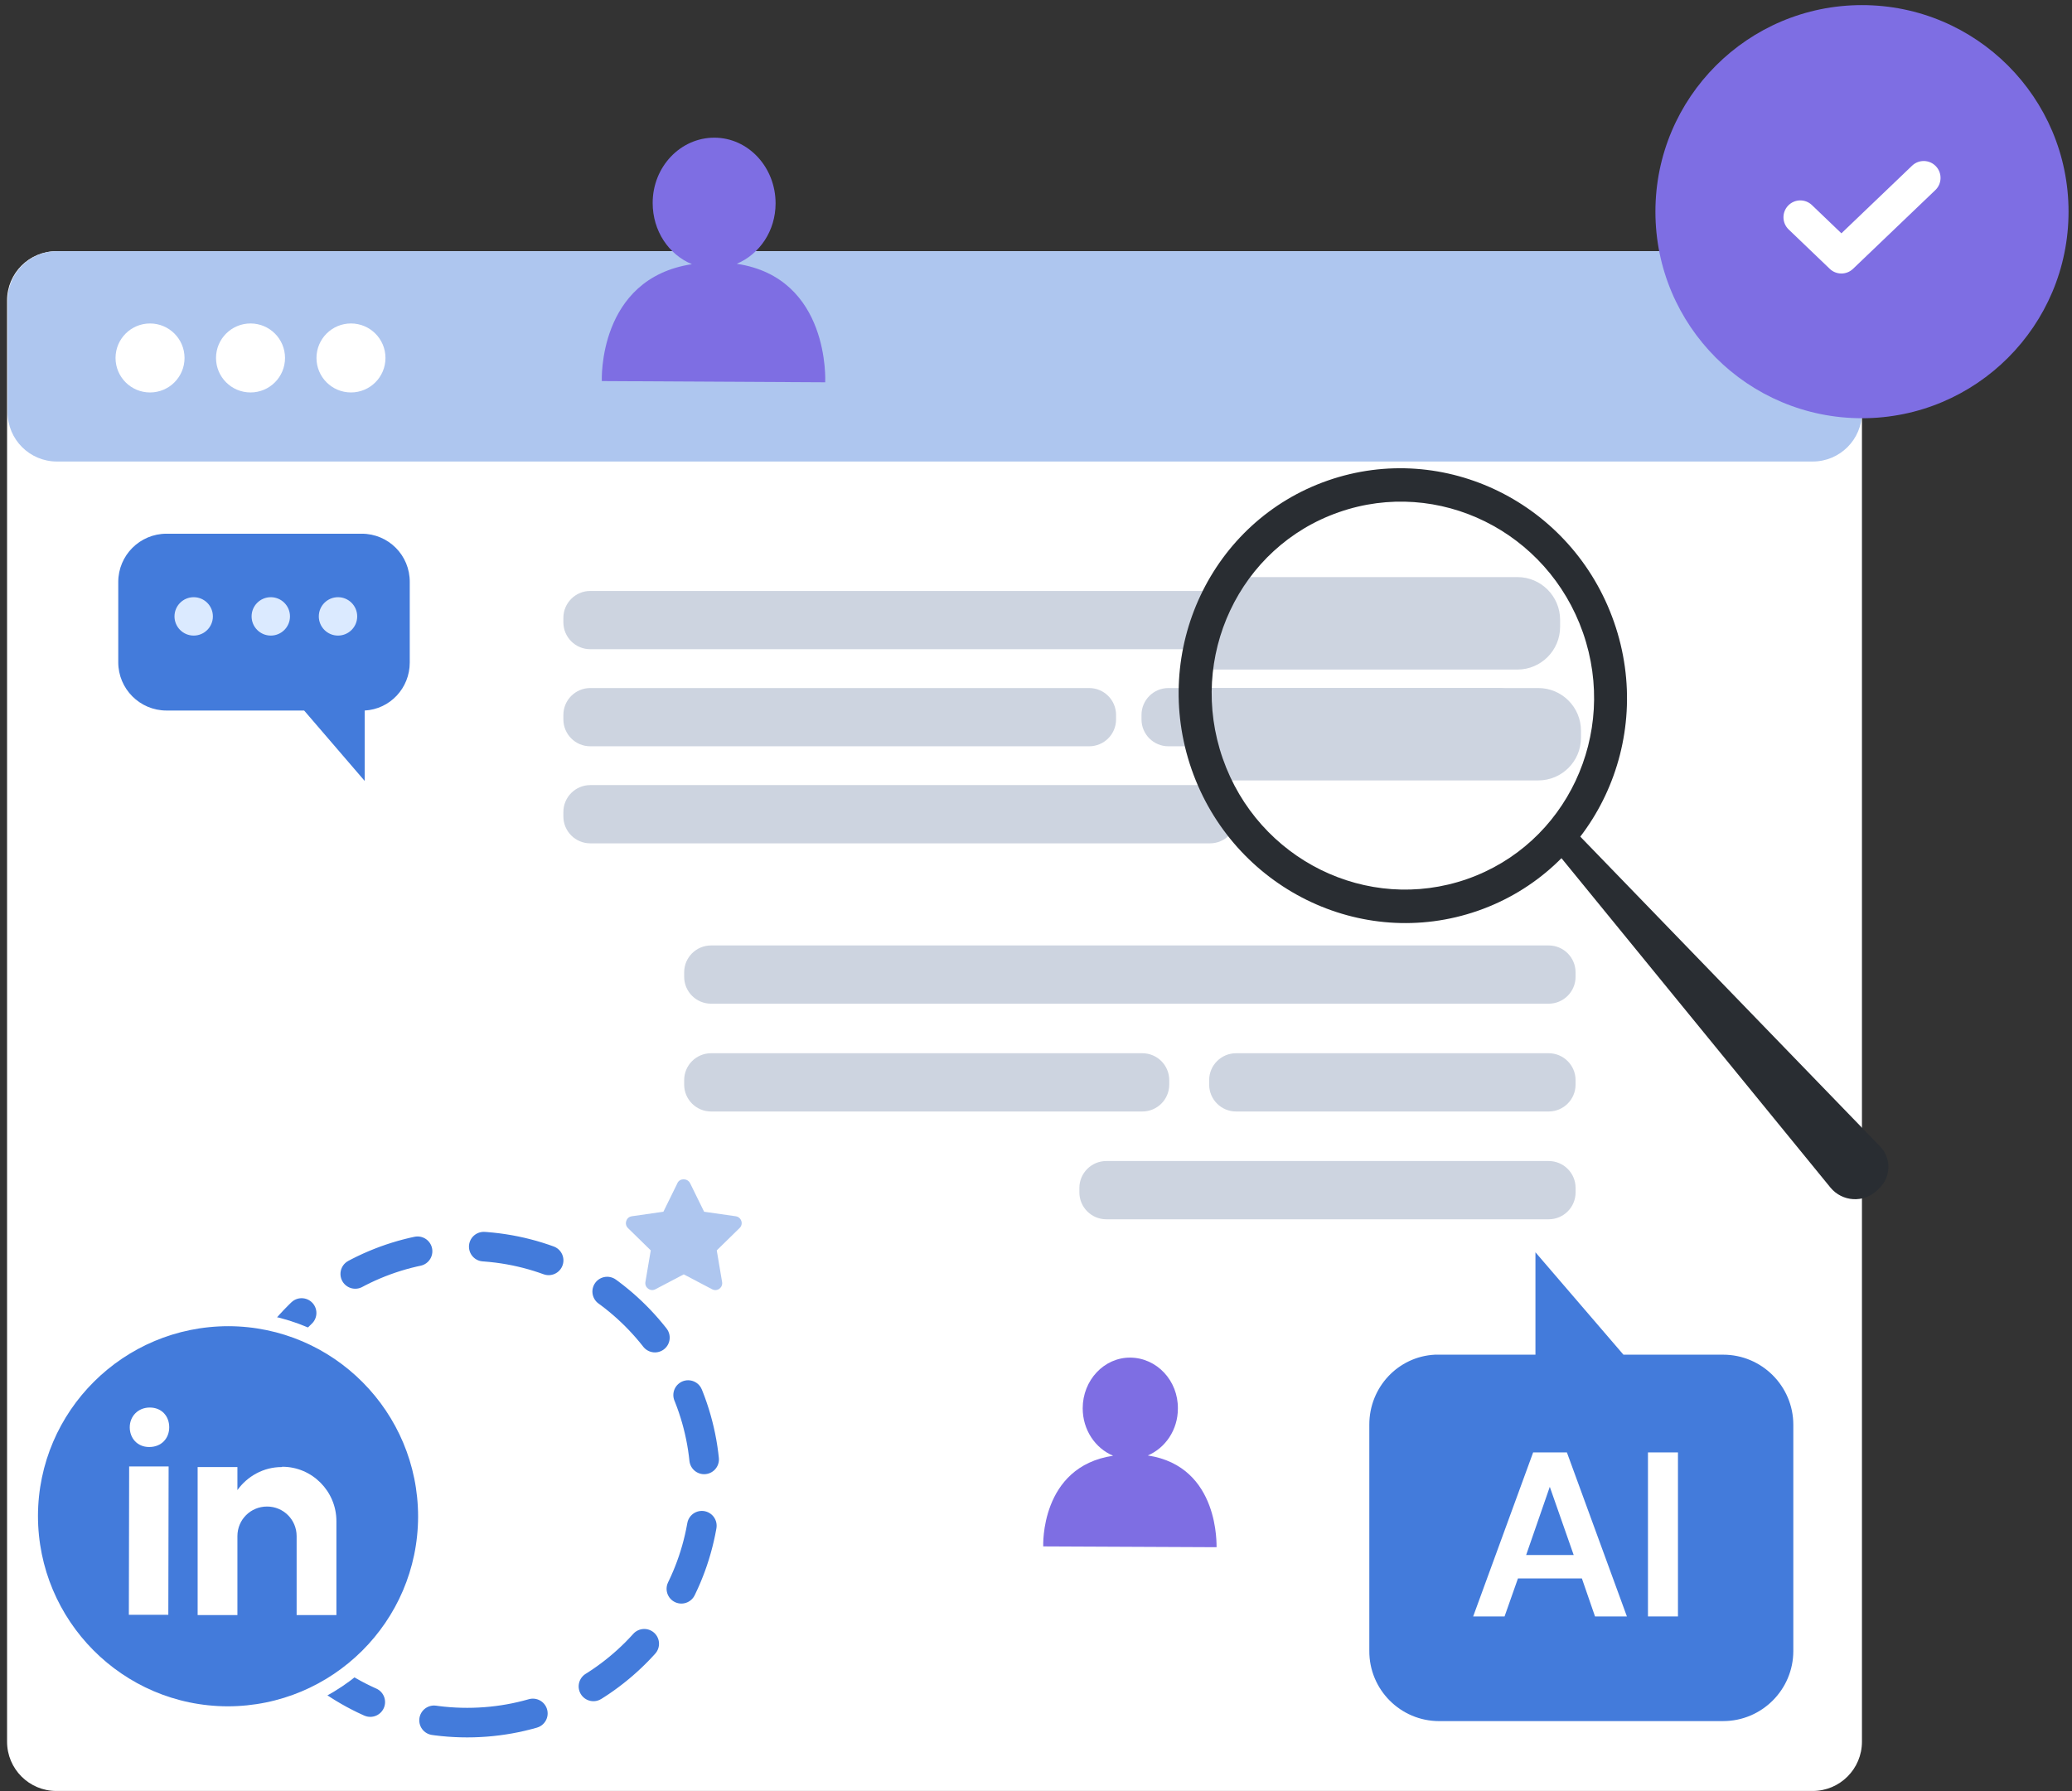 <svg width="236" height="204" viewBox="0 0 236 204" fill="none" xmlns="http://www.w3.org/2000/svg">
<rect x="0" y="0" width="236" height="204" fill="#333333" stroke="none"/>
<path d="M206.463 28.611H6.418C3.318 28.611 0.805 31.124 0.805 34.224V198.382C0.805 201.482 3.318 203.995 6.418 203.995H206.463C209.563 203.995 212.076 201.482 212.076 198.382V34.224C212.076 31.124 209.563 28.611 206.463 28.611Z" fill="white"/>
<path d="M206.464 28.611H6.48C3.38 28.611 0.867 31.124 0.867 34.224V46.955C0.867 50.055 3.38 52.568 6.48 52.568H206.464C209.564 52.568 212.077 50.055 212.077 46.955V34.224C212.077 31.124 209.564 28.611 206.464 28.611Z" fill="#AEC6EF"/>
<path d="M212.078 47.637C225.072 47.637 235.606 37.104 235.606 24.11C235.606 11.116 225.072 0.582 212.078 0.582C199.084 0.582 188.551 11.116 188.551 24.11C188.551 37.104 199.084 47.637 212.078 47.637Z" fill="#7E6EE3"/>
<path d="M212.083 41.333C221.569 41.333 229.259 33.623 229.259 24.109C229.259 14.595 221.569 6.885 212.083 6.885C202.596 6.885 194.906 14.595 194.906 24.109C194.906 33.623 202.596 41.333 212.083 41.333Z" fill="#7E6EE3"/>
<path fill-rule="evenodd" clip-rule="evenodd" d="M220.498 18.936C221.228 19.705 221.2 20.92 220.434 21.652L211.057 30.622C210.316 31.332 209.149 31.33 208.41 30.622L203.729 26.137C202.963 25.405 202.938 24.187 203.667 23.421C204.4 22.654 205.612 22.626 206.378 23.359L209.735 26.575L217.787 18.871C218.553 18.139 219.766 18.167 220.498 18.936Z" fill="white"/>
<path d="M83.915 30.046C86.514 28.951 88.339 26.307 88.339 23.161C88.339 19.058 85.237 15.682 81.361 15.682C77.486 15.682 74.339 19.01 74.339 23.113C74.339 26.305 76.164 28.996 78.808 30.091C68.047 31.733 68.547 43.405 68.547 43.405L93.991 43.543C93.991 43.498 94.583 31.64 83.913 30.046H83.915Z" fill="#7E6EE3"/>
<path d="M17.089 44.702C19.259 44.702 21.019 42.943 21.019 40.773C21.019 38.603 19.259 36.844 17.089 36.844C14.919 36.844 13.16 38.603 13.16 40.773C13.16 42.943 14.919 44.702 17.089 44.702Z" fill="white"/>
<path d="M28.535 44.701C30.705 44.701 32.464 42.942 32.464 40.772C32.464 38.602 30.705 36.843 28.535 36.843C26.365 36.843 24.605 38.602 24.605 40.772C24.605 42.942 26.365 44.701 28.535 44.701Z" fill="white"/>
<path d="M39.976 44.701C42.146 44.701 43.905 42.942 43.905 40.772C43.905 38.602 42.146 36.843 39.976 36.843C37.806 36.843 36.047 38.602 36.047 40.772C36.047 42.942 37.806 44.701 39.976 44.701Z" fill="white"/>
<path d="M163.922 196.035H196.27C200.674 196.035 204.258 192.451 204.258 188.047V162.288C204.258 157.885 200.674 154.301 196.27 154.301H184.909L174.887 142.637V154.301H163.436C159.243 154.514 155.965 158.006 155.965 162.26V188.019C155.934 192.454 159.518 196.038 163.925 196.038L163.922 196.035Z" fill="#437BDB"/>
<path d="M167.793 184.116L174.624 165.433H178.469L185.303 184.116H181.672L180.178 179.791H172.893L171.369 184.116H167.793ZM173.827 177.122H179.244L176.521 169.353L173.827 177.122Z" fill="white"/>
<path d="M187.703 184.116V165.433H191.119V184.116H187.703Z" fill="white"/>
<path d="M171.604 67.311H67.233C65.54 67.311 64.168 68.684 64.168 70.376V70.882C64.168 72.574 65.54 73.946 67.233 73.946H171.604C173.297 73.946 174.669 72.574 174.669 70.882V70.376C174.669 68.684 173.297 67.311 171.604 67.311Z" fill="#CDD4E0"/>
<path d="M124.055 78.369H67.233C65.54 78.369 64.168 79.741 64.168 81.434V81.939C64.168 83.632 65.54 85.004 67.233 85.004H124.055C125.748 85.004 127.12 83.632 127.12 81.939V81.434C127.12 79.741 125.748 78.369 124.055 78.369Z" fill="#CDD4E0"/>
<path d="M170.736 78.369H133.08C131.388 78.369 130.016 79.741 130.016 81.434V81.939C130.016 83.632 131.388 85.004 133.08 85.004H170.736C172.429 85.004 173.801 83.632 173.801 81.939V81.434C173.801 79.741 172.429 78.369 170.736 78.369Z" fill="#CDD4E0"/>
<path d="M135.637 78.369H175.212C177.895 78.369 180.073 80.547 180.073 83.23V84.03C180.073 86.713 177.895 88.891 175.212 88.891H139.058C137.169 88.891 135.637 87.359 135.637 85.47V78.372V78.369Z" fill="#CDD4E0"/>
<path d="M137.816 89.424H67.233C65.54 89.424 64.168 90.796 64.168 92.489V92.994C64.168 94.686 65.54 96.059 67.233 96.059H137.816C139.508 96.059 140.88 94.686 140.88 92.994V92.489C140.88 90.796 139.508 89.424 137.816 89.424Z" fill="#CDD4E0"/>
<path d="M176.392 107.688H80.991C79.298 107.688 77.926 109.06 77.926 110.752V111.257C77.926 112.95 79.298 114.322 80.991 114.322H176.392C178.085 114.322 179.457 112.95 179.457 111.257V110.752C179.457 109.06 178.085 107.688 176.392 107.688Z" fill="#CDD4E0"/>
<path d="M130.111 119.966H80.991C79.298 119.966 77.926 121.338 77.926 123.031V123.536C77.926 125.228 79.298 126.601 80.991 126.601H130.111C131.804 126.601 133.176 125.228 133.176 123.536V123.031C133.176 121.338 131.804 119.966 130.111 119.966Z" fill="#CDD4E0"/>
<path d="M176.392 119.966H140.787C139.095 119.966 137.723 121.338 137.723 123.031V123.536C137.723 125.228 139.095 126.601 140.787 126.601H176.392C178.084 126.601 179.457 125.228 179.457 123.536V123.031C179.457 121.338 178.084 119.966 176.392 119.966Z" fill="#CDD4E0"/>
<path d="M176.396 132.244H126.006C124.314 132.244 122.941 133.616 122.941 135.309V135.814C122.941 137.507 124.314 138.879 126.006 138.879H176.396C178.088 138.879 179.46 137.507 179.46 135.814V135.309C179.46 133.616 178.088 132.244 176.396 132.244Z" fill="#CDD4E0"/>
<path d="M139.63 65.731H172.829C175.515 65.731 177.696 67.912 177.696 70.598V71.398C177.696 74.084 175.515 76.265 172.829 76.265H137.739C137.287 76.265 136.922 75.9 136.922 75.448V68.443C136.922 66.947 138.137 65.734 139.63 65.734V65.731Z" fill="#CDD4E0"/>
<path d="M176.695 96.334L208.491 135.27C209.833 136.895 212.269 137.047 213.801 135.59L214.048 135.343C215.39 134.058 215.446 131.925 214.144 130.583L179.005 94.272L176.701 96.332L176.695 96.334Z" fill="#292D32"/>
<path d="M135.72 87.625C140.444 101.153 155.027 108.369 168.327 103.74C181.608 99.112 188.56 84.375 183.836 70.85C179.113 57.322 164.53 50.107 151.23 54.735C137.949 59.363 131.014 74.1 135.72 87.625ZM180.306 72.077C184.33 83.62 178.417 96.182 167.081 100.131C155.745 104.08 143.295 97.939 139.271 86.396C135.246 74.852 141.159 62.29 152.495 58.341C163.831 54.373 176.281 60.533 180.306 72.077Z" fill="#292D32"/>
<path d="M41.201 60.791H18.967C15.93 60.791 13.469 63.252 13.469 66.289V75.433C13.469 78.47 15.93 80.931 18.967 80.931H34.642L41.537 88.95V80.931C44.423 80.779 46.671 78.38 46.671 75.464V66.32C46.702 63.252 44.24 60.791 41.203 60.791H41.201Z" fill="#437BDB"/>
<path d="M22.061 72.394C23.269 72.394 24.248 71.415 24.248 70.208C24.248 69 23.269 68.022 22.061 68.022C20.854 68.022 19.875 69 19.875 70.208C19.875 71.415 20.854 72.394 22.061 72.394Z" fill="#DBEAFF"/>
<path d="M30.843 72.394C32.05 72.394 33.029 71.415 33.029 70.208C33.029 69 32.05 68.022 30.843 68.022C29.635 68.022 28.656 69 28.656 70.208C28.656 71.415 29.635 72.394 30.843 72.394Z" fill="#DBEAFF"/>
<path d="M38.499 72.394C39.706 72.394 40.685 71.415 40.685 70.208C40.685 69 39.706 68.022 38.499 68.022C37.291 68.022 36.312 69 36.312 70.208C36.312 71.415 37.291 72.394 38.499 72.394Z" fill="#DBEAFF"/>
<path d="M77.164 134.754L75.561 138.018L71.966 138.534C71.32 138.627 71.062 139.418 71.522 139.878L74.121 142.421L73.512 146.016C73.403 146.662 74.085 147.159 74.655 146.847L77.879 145.152L81.104 146.847C81.694 147.162 82.359 146.662 82.246 146.016L81.638 142.421L84.236 139.878C84.716 139.418 84.438 138.624 83.793 138.534L80.198 138.018L78.595 134.754C78.281 134.181 77.433 134.181 77.158 134.754H77.164Z" fill="#AEC6EF"/>
<path d="M130.729 165.783C132.733 164.932 134.161 162.867 134.161 160.436C134.192 157.248 131.762 154.666 128.756 154.635C125.75 154.604 123.319 157.217 123.319 160.405C123.319 162.867 124.748 164.96 126.783 165.811C118.43 167.057 118.823 176.139 118.823 176.139L138.568 176.229C138.537 176.198 138.994 167.026 130.732 165.78L130.729 165.783Z" fill="#7E6EE3"/>
<path d="M53.21 196.209C68.199 196.209 80.35 184.058 80.35 169.069C80.35 154.081 68.199 141.93 53.21 141.93C38.221 141.93 26.07 154.081 26.07 169.069C26.07 184.058 38.221 196.209 53.21 196.209Z" stroke="#437BDB" stroke-width="3.368" stroke-miterlimit="10" stroke-linecap="round" stroke-dasharray="7.58 7.58"/>
<path d="M26.024 150.204C13.624 150.204 3.507 160.219 3.473 172.653C3.473 185.053 13.488 195.17 25.922 195.204C38.321 195.204 48.439 185.189 48.473 172.755C48.473 160.355 38.458 150.238 26.024 150.204Z" fill="#437BDB" stroke="white" stroke-width="1.703" stroke-miterlimit="10"/>
<path fill-rule="evenodd" clip-rule="evenodd" d="M16.992 164.818C15.63 164.818 14.778 163.796 14.778 162.57C14.778 161.343 15.698 160.321 17.06 160.321C18.423 160.321 19.275 161.309 19.275 162.57C19.275 163.796 18.423 164.818 16.992 164.818ZM14.71 167.032H19.206L19.172 183.928H14.676L14.71 167.032ZM32.151 167.066C35.558 167.066 38.317 169.86 38.317 173.266V183.962H33.786V174.969C33.786 173.096 32.287 171.597 30.414 171.597C28.54 171.597 27.041 173.096 27.041 174.969V183.962H22.511V167.1C22.545 167.1 27.041 167.1 27.041 167.1V169.723C28.166 168.156 30.005 167.1 32.083 167.1L32.151 167.066Z" fill="white"/>
</svg>
